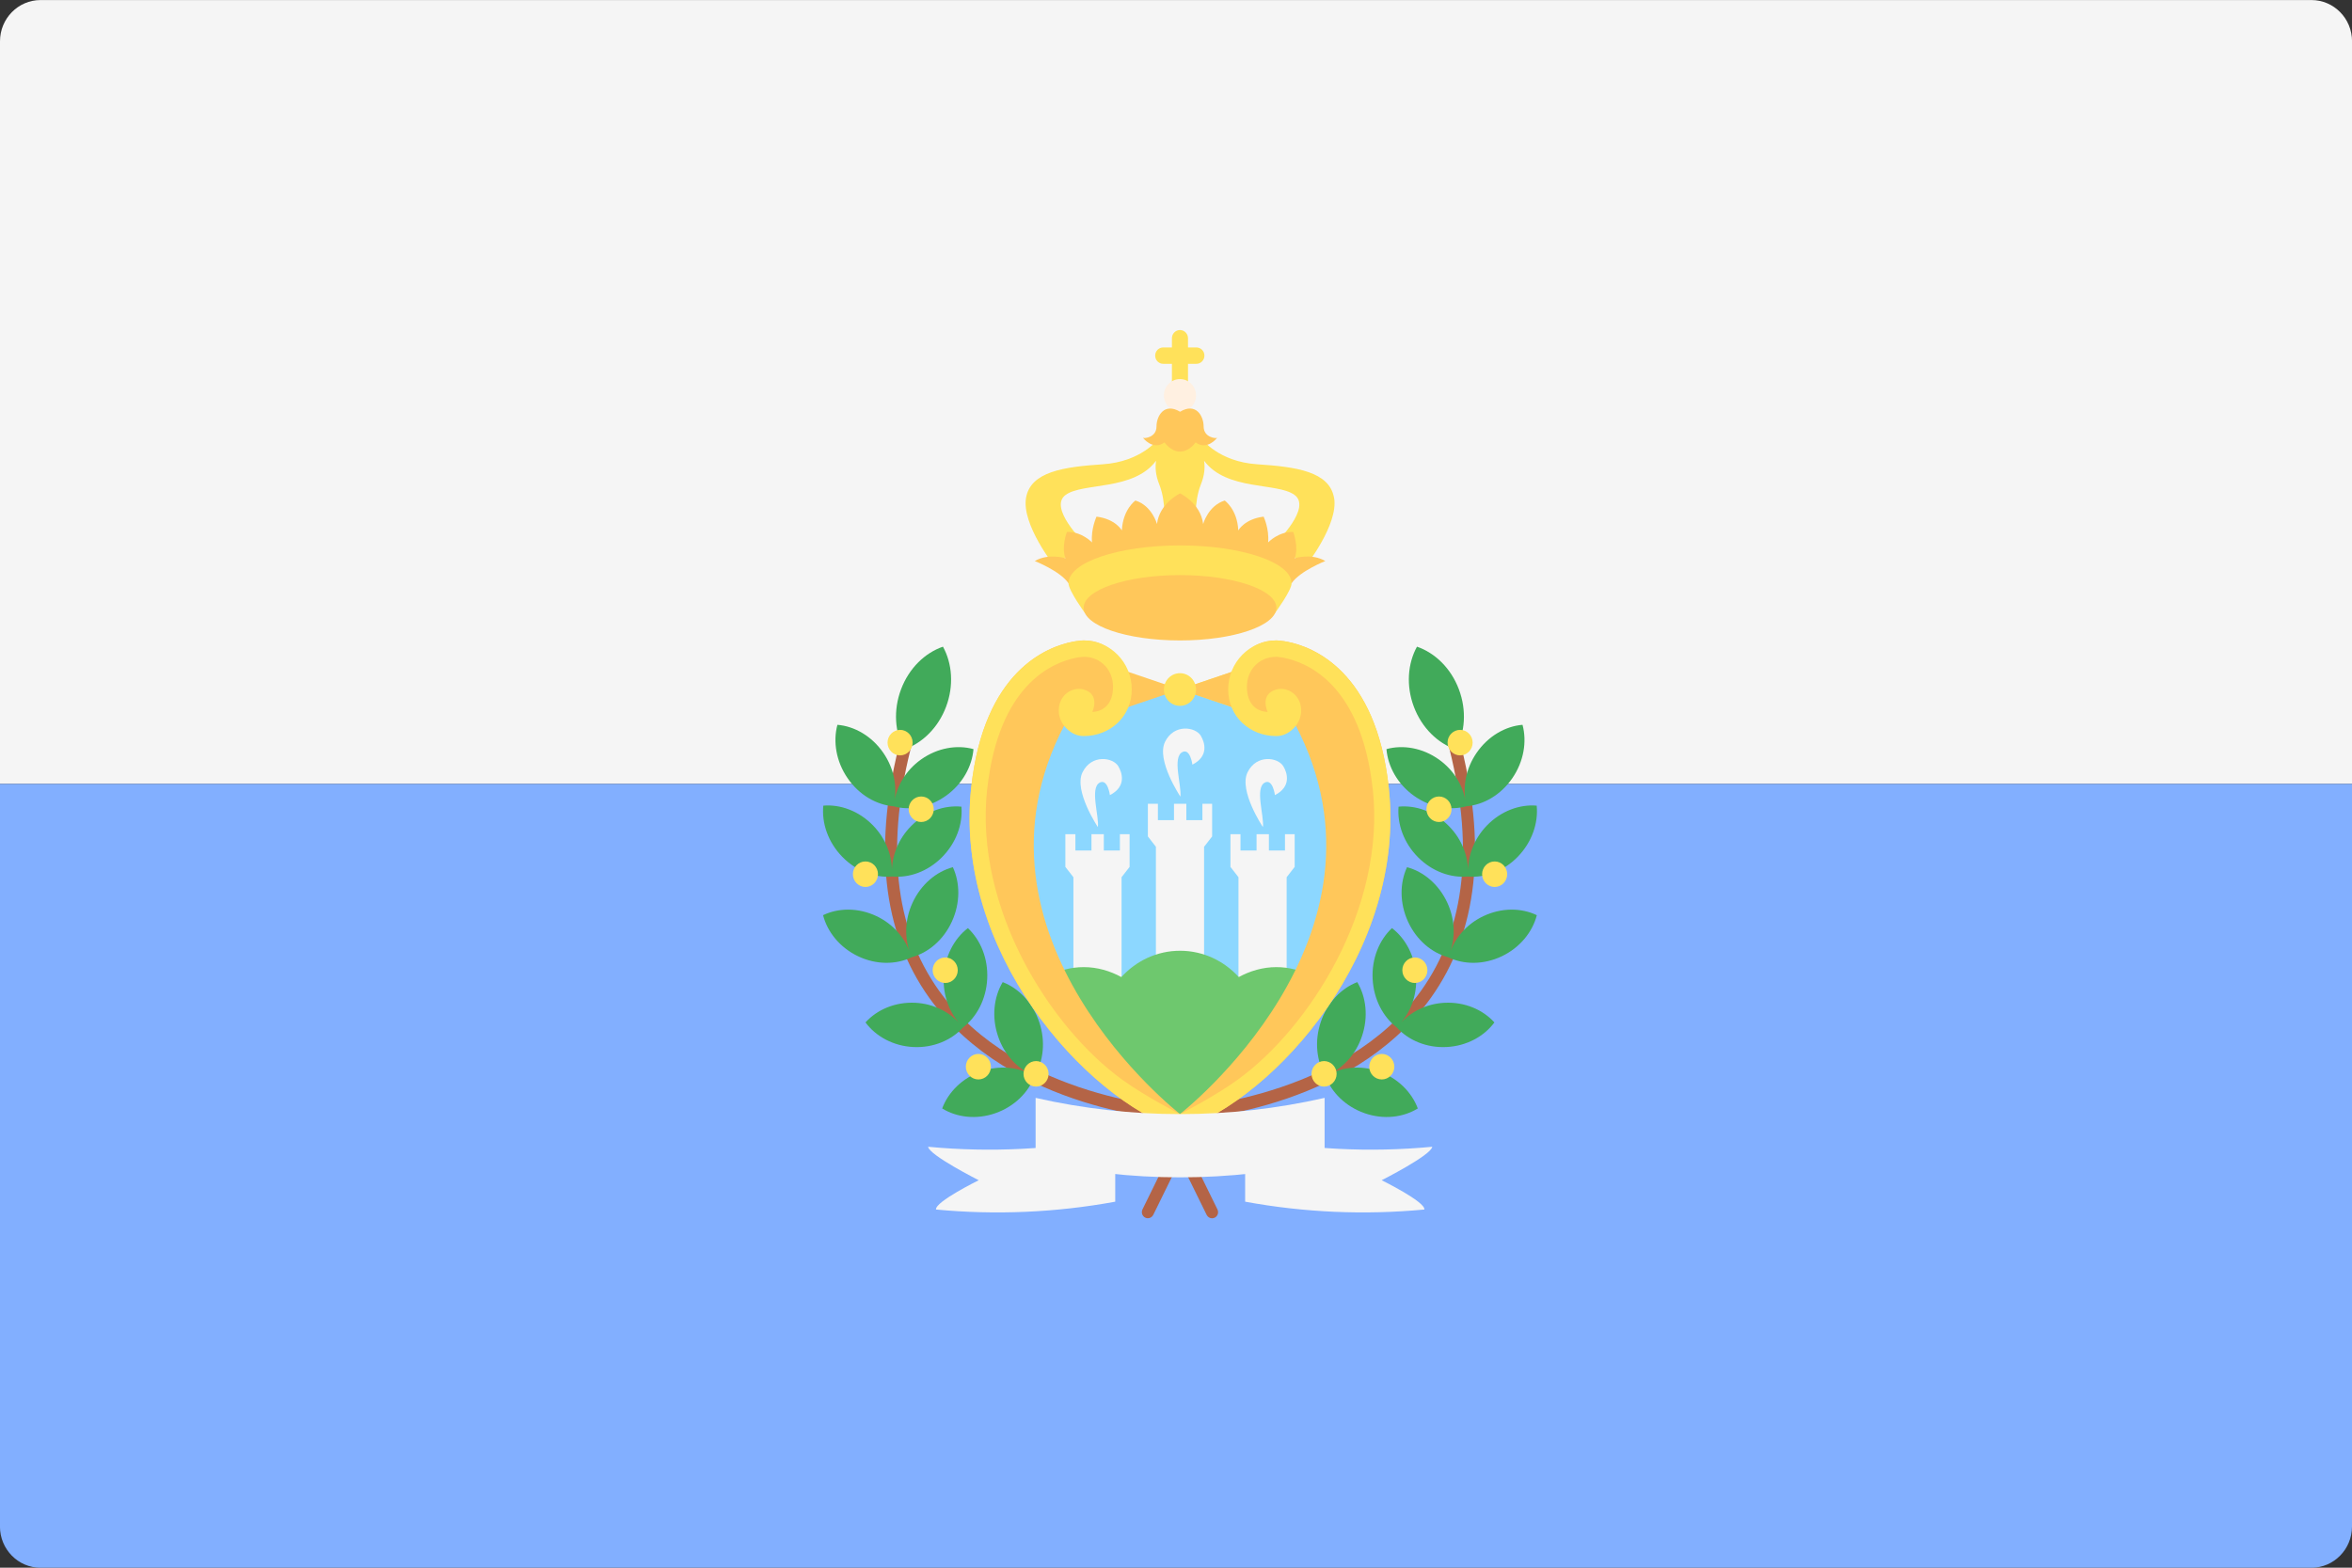 <!-- Generated by IcoMoon.io -->
<svg version="1.1" xmlns="http://www.w3.org/2000/svg" width="48" height="32" viewBox="0 0 48 32">
<rect x="0" y="0" width="48" height="32" fill="#333333" stroke="none"/>
<title>SM</title>
<path fill="#f5f5f5" d="M48 16.001h-48v-15.158c0-0.465 0.371-0.842 0.828-0.842h46.345c0.457 0 0.828 0.377 0.828 0.842l-0 15.158z"></path>
<path fill="#82afff" d="M0 16.001h48v15.158c0 0.465-0.371 0.842-0.828 0.842h-46.345c-0.457 0-0.828-0.377-0.828-0.842v-15.158z"></path>
<path fill="#b46446" d="M24.078 22.867c-0.14-0.006-3.449-0.178-5.11-2.494-0.968-1.349-1.161-3.143-0.574-5.333l0.237 0.066c-0.566 2.112-0.386 3.834 0.535 5.119 1.59 2.218 4.889 2.391 4.923 2.392l-0.011 0.25z"></path>
<path fill="#41aa5a" d="M18.389 14.070c-0.163 0.432-0.126 0.885 0.063 1.228 0.366-0.126 0.692-0.438 0.855-0.87s0.126-0.885-0.063-1.228c-0.366 0.126-0.692 0.437-0.855 0.87z"></path>
<path fill="#41aa5a" d="M20.463 20.048c-0.181 0.304-0.229 0.712-0.094 1.107 0.125 0.37 0.384 0.642 0.683 0.78-0.291-0.155-0.661-0.194-1.025-0.067-0.389 0.136-0.675 0.426-0.799 0.758 0.299 0.184 0.699 0.233 1.088 0.096s0.675-0.426 0.799-0.758l-0-0c0.18-0.304 0.227-0.71 0.093-1.104-0.134-0.396-0.418-0.687-0.745-0.813z"></path>
<path fill="#41aa5a" d="M19.753 18.945c-0.279 0.213-0.473 0.574-0.493 0.992-0.019 0.391 0.121 0.742 0.348 0.983-0.213-0.254-0.543-0.431-0.926-0.451-0.411-0.021-0.782 0.139-1.019 0.401 0.21 0.284 0.564 0.481 0.974 0.502s0.782-0.139 1.019-0.401c-0-0-0-0-0-0 0.278-0.214 0.47-0.573 0.491-0.989 0.021-0.418-0.137-0.796-0.394-1.037z"></path>
<path fill="#41aa5a" d="M19.447 17.701c-0.338 0.090-0.651 0.35-0.825 0.729-0.163 0.354-0.163 0.733-0.042 1.044-0.103-0.318-0.343-0.608-0.691-0.773-0.373-0.177-0.776-0.172-1.092-0.020 0.089 0.344 0.344 0.662 0.716 0.839s0.776 0.172 1.092 0.020c0 0-0-0-0-0 0.337-0.091 0.648-0.35 0.821-0.728 0.174-0.379 0.169-0.79 0.020-1.111z"></path>
<path fill="#41aa5a" d="M19.622 16.466c-0.348-0.035-0.73 0.097-1.023 0.391-0.274 0.274-0.404 0.629-0.397 0.964 0.012-0.334-0.113-0.691-0.383-0.97-0.289-0.298-0.669-0.436-1.017-0.406-0.035 0.354 0.095 0.742 0.384 1.041s0.669 0.436 1.017 0.406c0 0 0-0 0-0.001 0.347 0.034 0.727-0.098 1.019-0.391 0.293-0.294 0.429-0.68 0.399-1.034z"></path>
<path fill="#41aa5a" d="M19.867 15.291c-0.337-0.093-0.735-0.027-1.072 0.213-0.315 0.225-0.501 0.553-0.548 0.884 0.066-0.328 0.001-0.7-0.22-1.021-0.236-0.343-0.588-0.543-0.937-0.572-0.092 0.343-0.027 0.748 0.209 1.091s0.588 0.543 0.937 0.572c0-0 0-0 0-0 0.336 0.092 0.733 0.026 1.069-0.214 0.337-0.24 0.533-0.599 0.562-0.953z"></path>
<path fill="#ffe15a" d="M19.967 22.034c0.141 0 0.256-0.117 0.256-0.26s-0.115-0.261-0.256-0.261c-0.141 0-0.256 0.117-0.256 0.261s0.115 0.26 0.256 0.26z"></path>
<path fill="#ffe15a" d="M21.144 22.18c0.141 0 0.256-0.117 0.256-0.26s-0.115-0.261-0.256-0.261c-0.141 0-0.256 0.117-0.256 0.261s0.115 0.26 0.256 0.26z"></path>
<path fill="#ffe15a" d="M19.29 20.065c0.141 0 0.256-0.117 0.256-0.261s-0.115-0.26-0.256-0.26c-0.141 0-0.256 0.117-0.256 0.26s0.115 0.261 0.256 0.261z"></path>
<path fill="#ffe15a" d="M17.662 18.105c0.141 0 0.256-0.117 0.256-0.261s-0.115-0.26-0.256-0.26c-0.141 0-0.256 0.117-0.256 0.26s0.115 0.261 0.256 0.261z"></path>
<path fill="#ffe15a" d="M18.8 16.779c0.141 0 0.256-0.117 0.256-0.261s-0.115-0.26-0.256-0.26c-0.141 0-0.256 0.117-0.256 0.26s0.115 0.261 0.256 0.261z"></path>
<path fill="#ffe15a" d="M18.369 15.419c0.141 0 0.256-0.117 0.256-0.261s-0.115-0.26-0.256-0.26c-0.141 0-0.256 0.117-0.256 0.26s0.115 0.261 0.256 0.261z"></path>
<path fill="#b46446" d="M24.087 22.868l-0.011-0.25c0.033-0.001 3.333-0.174 4.923-2.392 0.921-1.284 1.101-3.007 0.535-5.119l0.237-0.066c0.587 2.19 0.394 3.984-0.574 5.333-1.661 2.315-4.97 2.488-5.11 2.494z"></path>
<path fill="#41aa5a" d="M29.773 14.070c0.163 0.432 0.126 0.885-0.063 1.228-0.366-0.126-0.692-0.438-0.855-0.87s-0.126-0.885 0.063-1.228c0.366 0.126 0.692 0.437 0.855 0.87z"></path>
<path fill="#41aa5a" d="M27.7 20.048c0.181 0.304 0.229 0.712 0.094 1.107-0.125 0.37-0.384 0.642-0.683 0.78 0.291-0.155 0.661-0.194 1.025-0.067 0.389 0.136 0.675 0.426 0.799 0.758-0.299 0.184-0.699 0.233-1.088 0.096s-0.675-0.426-0.799-0.758c0-0 0-0 0-0-0.179-0.304-0.226-0.71-0.093-1.104 0.134-0.396 0.418-0.687 0.745-0.813z"></path>
<path fill="#41aa5a" d="M28.408 18.945c0.279 0.213 0.473 0.574 0.493 0.992 0.019 0.391-0.121 0.742-0.348 0.983 0.213-0.254 0.543-0.431 0.926-0.451 0.411-0.021 0.782 0.139 1.019 0.401-0.21 0.284-0.564 0.481-0.975 0.502s-0.782-0.139-1.019-0.401c0-0 0-0 0-0-0.278-0.214-0.47-0.573-0.491-0.989-0.021-0.418 0.137-0.796 0.394-1.037z"></path>
<path fill="#41aa5a" d="M28.714 17.701c0.338 0.090 0.651 0.35 0.825 0.729 0.163 0.354 0.163 0.733 0.042 1.044 0.103-0.318 0.343-0.608 0.691-0.773 0.373-0.177 0.776-0.172 1.092-0.020-0.089 0.344-0.344 0.662-0.716 0.839s-0.776 0.172-1.092 0.020c0 0 0-0 0-0-0.337-0.091-0.648-0.35-0.821-0.728-0.174-0.379-0.169-0.79-0.020-1.111z"></path>
<path fill="#41aa5a" d="M28.541 16.466c0.348-0.035 0.73 0.097 1.023 0.391 0.274 0.274 0.404 0.629 0.397 0.964-0.012-0.334 0.113-0.691 0.383-0.97 0.289-0.298 0.669-0.436 1.017-0.406 0.035 0.354-0.095 0.742-0.384 1.041s-0.669 0.436-1.017 0.406c0 0 0-0 0-0.001-0.347 0.034-0.727-0.098-1.019-0.391-0.293-0.294-0.429-0.68-0.399-1.034z"></path>
<path fill="#41aa5a" d="M28.295 15.291c0.337-0.093 0.735-0.027 1.072 0.213 0.315 0.225 0.501 0.553 0.548 0.884-0.066-0.328-0.001-0.7 0.22-1.021 0.236-0.343 0.588-0.543 0.937-0.572 0.092 0.343 0.027 0.748-0.209 1.091s-0.588 0.543-0.937 0.572c0-0 0-0 0-0-0.336 0.092-0.733 0.026-1.069-0.214-0.337-0.24-0.533-0.599-0.562-0.953z"></path>
<path fill="#ffe15a" d="M28.2 22.034c0.141 0 0.256-0.117 0.256-0.26s-0.115-0.261-0.256-0.261c-0.141 0-0.256 0.117-0.256 0.261s0.115 0.26 0.256 0.26z"></path>
<path fill="#ffe15a" d="M27.022 22.18c0.141 0 0.256-0.117 0.256-0.26s-0.115-0.261-0.256-0.261c-0.141 0-0.256 0.117-0.256 0.261s0.115 0.26 0.256 0.26z"></path>
<path fill="#ffe15a" d="M28.875 20.065c0.141 0 0.256-0.117 0.256-0.261s-0.115-0.26-0.256-0.26c-0.141 0-0.256 0.117-0.256 0.26s0.115 0.261 0.256 0.261z"></path>
<path fill="#ffe15a" d="M30.503 18.105c0.141 0 0.256-0.117 0.256-0.261s-0.115-0.26-0.256-0.26c-0.141 0-0.256 0.117-0.256 0.26s0.115 0.261 0.256 0.261z"></path>
<path fill="#ffe15a" d="M29.367 16.779c0.141 0 0.256-0.117 0.256-0.261s-0.115-0.26-0.256-0.26c-0.141 0-0.256 0.117-0.256 0.26s0.115 0.261 0.256 0.261z"></path>
<path fill="#ffe15a" d="M29.798 15.419c0.141 0 0.256-0.117 0.256-0.261s-0.115-0.26-0.256-0.26c-0.141 0-0.256 0.117-0.256 0.26s0.115 0.261 0.256 0.261z"></path>
<path fill="#8cd7ff" d="M25.523 14.116h-2.937c-0.914 0-1.655 0.754-1.655 1.684v2.632c0 0.93 0.741 1.684 1.655 1.684h2.937c0.914 0 1.655-0.754 1.655-1.684v-2.632c0-0.93-0.741-1.684-1.655-1.684z"></path>
<path fill="#f5f5f5" d="M24.539 16.407v0.334h-0.328v-0.334h-0.252v0.334h-0.328v-0.334h-0.205v0.667l0.164 0.211v2.456h0.983v-2.456l0.164-0.211v-0.667h-0.198z"></path>
<path fill="#f5f5f5" d="M24.13 15.351c0.162-0.080 0.205 0.257 0.205 0.257 0.341-0.174 0.252-0.456 0.171-0.59-0.109-0.181-0.546-0.25-0.73 0.125s0.314 1.118 0.314 1.118c0.027-0.229-0.171-0.806 0.041-0.91z"></path>
<path fill="#f5f5f5" d="M26.224 17.028v0.333h-0.328v-0.333h-0.252v0.333h-0.328v-0.333h-0.205v0.667l0.164 0.211v2.456h0.983v-2.456l0.164-0.211v-0.667h-0.198z"></path>
<path fill="#f5f5f5" d="M25.814 15.973c0.162-0.080 0.205 0.257 0.205 0.257 0.341-0.174 0.252-0.456 0.171-0.59-0.109-0.181-0.546-0.25-0.73 0.125s0.314 1.118 0.314 1.118c0.027-0.229-0.171-0.806 0.041-0.91z"></path>
<path fill="#f5f5f5" d="M22.855 17.028v0.333h-0.328v-0.333h-0.252v0.333h-0.328v-0.333h-0.205v0.667l0.164 0.211v2.456h0.983v-2.456l0.164-0.211v-0.667h-0.198z"></path>
<path fill="#f5f5f5" d="M22.446 15.973c0.162-0.080 0.205 0.257 0.205 0.257 0.341-0.174 0.252-0.456 0.171-0.59-0.109-0.181-0.546-0.25-0.73 0.125s0.314 1.118 0.314 1.118c0.027-0.229-0.171-0.806 0.041-0.91z"></path>
<path fill="#6ec86e" d="M26.771 19.919c-0.219-0.11-0.462-0.178-0.722-0.178-0.279 0-0.538 0.078-0.768 0.203-0.299-0.328-0.723-0.537-1.198-0.537s-0.898 0.208-1.198 0.537c-0.23-0.125-0.489-0.203-0.768-0.203-0.261 0-0.504 0.068-0.722 0.178 0.468 0.873 1.364 2.284 2.689 2.823 1.325-0.539 2.221-1.95 2.689-2.823z"></path>
<path fill="#ffe15a" d="M24.067 8.746l0.015-0.007c0 0-0.005 0.001-0.015 0.007z"></path>
<path fill="#ffe15a" d="M24.081 8.738l0.015 0.007c-0.010-0.006-0.015-0.007-0.015-0.007z"></path>
<path fill="#ffe15a" d="M27.226 10.165c-0.092-0.542-0.778-0.636-1.567-0.688s-1.126-0.511-1.126-0.511h-0.901c0 0-0.338 0.458-1.126 0.511s-1.475 0.146-1.567 0.688c-0.092 0.542 0.584 1.396 0.584 1.396l0.594-0.49c0 0-0.727-0.709-0.369-0.969 0.354-0.257 1.386-0.079 1.845-0.697-0.019 0.129-0.013 0.288 0.066 0.485 0.15 0.375 0.096 0.848 0.096 0.848h0.656c0 0-0.055-0.472 0.096-0.848 0.079-0.196 0.086-0.356 0.066-0.485 0.46 0.618 1.492 0.439 1.845 0.697 0.358 0.26-0.369 0.969-0.369 0.969l0.594 0.49c0 0 0.676-0.854 0.584-1.396z"></path>
<path fill="#ffe15a" d="M24.416 7.092h-0.171v-0.188c0-0.092-0.073-0.167-0.164-0.167s-0.164 0.075-0.164 0.167v0.188h-0.178c-0.091 0-0.164 0.075-0.164 0.167s0.073 0.167 0.164 0.167h0.178v0.479c0 0.092 0.073 0.167 0.164 0.167s0.164-0.075 0.164-0.167v-0.479h0.171c0.091 0 0.164-0.075 0.164-0.167s-0.073-0.167-0.164-0.167z"></path>
<path fill="#fff0e1" d="M24.081 8.405c0.181 0 0.328-0.149 0.328-0.334s-0.147-0.333-0.328-0.333-0.328 0.149-0.328 0.333c0 0.184 0.147 0.334 0.328 0.334z"></path>
<path fill="#ffc75a" d="M21.733 14.781c0.132 0.067 0.286 0.125 0.444 0.125 0.543 0 0.809-0.312 0.809-0.865s-0.328-0.969-0.87-0.969c0 0-0.061 0.001-0.159 0.016-0.021 0.003-0.042 0.007-0.063 0.011-0.522 0.101-1.812 0.591-2.072 2.973-0.364 3.33 2.294 6.335 4.26 7.002v-0.334c-0 0-4.642-3.612-2.348-7.96z"></path>
<path fill="#ffc75a" d="M22.116 13.406l1.966 0.667-1.966 0.667v-1.334z"></path>
<path fill="#ffe15a" d="M26.047 14.74l-1.966-0.667 1.966-0.667v1.334z"></path>
<path fill="#ffe15a" d="M20.147 16.111c0.235-2.15 1.342-2.592 1.819-2.685 0.010-0.002 0.021-0.004 0.039-0.007 0.060-0.009 0.101-0.012 0.114-0.012 0.359 0.002 0.596 0.278 0.596 0.611 0 0.368-0.212 0.507-0.423 0.514 0 0 0.171-0.361-0.178-0.458-0.235-0.066-0.532 0.125-0.505 0.472 0.019 0.244 0.247 0.479 0.505 0.479 0.543 0 0.983-0.399 0.983-0.952s-0.44-1-0.983-1c0 0-0.061 0.001-0.159 0.016-0.021 0.003-0.042 0.007-0.063 0.011-0.522 0.101-1.812 0.591-2.072 2.973-0.364 3.33 2.294 6.335 4.26 7.002v-0.334c0 0-0.696-0.354-1.172-0.698-1.471-1.063-3.027-3.501-2.762-5.933z"></path>
<path fill="#ffc75a" d="M26.43 14.781c-0.132 0.067-0.286 0.125-0.444 0.125-0.543 0-0.809-0.312-0.809-0.865s0.328-0.969 0.87-0.969c0 0 0.061 0.001 0.159 0.016 0.021 0.003 0.042 0.007 0.063 0.011 0.522 0.101 1.812 0.591 2.072 2.973 0.364 3.33-2.294 6.335-4.26 7.002v-0.334c0 0 4.642-3.612 2.348-7.96z"></path>
<path fill="#ffc75a" d="M26.047 13.406l-1.966 0.667 1.966 0.667v-1.334z"></path>
<path fill="#ffe15a" d="M28.015 16.111c-0.235-2.15-1.342-2.592-1.819-2.685-0.010-0.002-0.021-0.004-0.039-0.007-0.060-0.009-0.101-0.012-0.114-0.012-0.359 0.002-0.596 0.278-0.596 0.611 0 0.368 0.212 0.507 0.423 0.514 0 0-0.171-0.361 0.178-0.458 0.235-0.066 0.532 0.125 0.505 0.472-0.019 0.244-0.247 0.479-0.505 0.479-0.543 0-0.983-0.399-0.983-0.952s0.44-1 0.983-1c0 0 0.061 0.001 0.159 0.016 0.021 0.003 0.042 0.007 0.063 0.011 0.522 0.101 1.812 0.591 2.072 2.973 0.364 3.33-2.294 6.335-4.26 7.002v-0.334c0 0 0.696-0.354 1.172-0.698 1.471-1.063 3.027-3.501 2.762-5.933z"></path>
<path fill="#ffe15a" d="M24.081 14.408c0.181 0 0.328-0.149 0.328-0.333s-0.147-0.334-0.328-0.334-0.328 0.149-0.328 0.334c0 0.184 0.147 0.333 0.328 0.333z"></path>
<path fill="#ffc75a" d="M26.423 11.395c0.087-0.229-0.031-0.537-0.031-0.537-0.302-0.010-0.512 0.214-0.512 0.214 0.026-0.276-0.092-0.526-0.092-0.526-0.389 0.047-0.517 0.281-0.517 0.281-0.020-0.432-0.277-0.61-0.277-0.61-0.338 0.104-0.44 0.479-0.44 0.479-0.051-0.427-0.471-0.625-0.471-0.625s-0.42 0.198-0.471 0.625c0 0-0.102-0.375-0.44-0.479 0 0-0.256 0.177-0.277 0.61 0 0-0.128-0.234-0.517-0.281 0 0-0.118 0.25-0.092 0.526 0 0-0.21-0.224-0.512-0.214 0 0-0.118 0.307-0.031 0.537 0 0-0.343-0.109-0.625 0.057 0 0 0.516 0.203 0.688 0.453h4.553c0.172-0.25 0.688-0.453 0.688-0.453-0.282-0.167-0.625-0.057-0.625-0.057z"></path>
<path fill="#ffe15a" d="M26.359 11.906c0 0.15-0.344 0.614-0.344 0.614s-1.117 0.158-1.932 0.158c-0.82 0-1.94-0.163-1.94-0.163s-0.337-0.461-0.337-0.61c0-0.426 1.019-0.772 2.276-0.772s2.276 0.346 2.276 0.772z"></path>
<path fill="#ffc75a" d="M24.082 13.073c1.086 0 1.967-0.299 1.967-0.667s-0.88-0.667-1.967-0.667c-1.086 0-1.967 0.299-1.967 0.667s0.88 0.667 1.967 0.667z"></path>
<path fill="#ffc75a" d="M24.564 8.707c0-0.219-0.16-0.497-0.481-0.302-0.321-0.194-0.481 0.083-0.481 0.302s-0.246 0.25-0.277 0.229c0 0 0.205 0.271 0.44 0.094 0 0 0.126 0.188 0.317 0.188s0.318-0.188 0.318-0.188c0.236 0.177 0.44-0.094 0.44-0.094-0.031 0.021-0.276-0.010-0.276-0.229z"></path>
<path fill="#b46446" d="M23.426 24.867c-0.018 0-0.037-0.004-0.055-0.013-0.061-0.031-0.085-0.106-0.055-0.168l0.655-1.334c0.030-0.061 0.104-0.087 0.165-0.056s0.085 0.106 0.055 0.168l-0.655 1.334c-0.022 0.044-0.065 0.069-0.11 0.069z"></path>
<path fill="#b46446" d="M24.736 24.868c-0.045 0-0.088-0.025-0.11-0.069l-0.655-1.334c-0.030-0.062-0.006-0.137 0.055-0.168s0.134-0.006 0.165 0.056l0.655 1.334c0.030 0.062 0.006 0.137-0.055 0.168-0.018 0.009-0.036 0.013-0.055 0.013z"></path>
<path fill="#f5f5f5" d="M27.033 23.701c-1.942 0.442-3.956 0.442-5.898 0 0-0.334 0-0.958 0-1.291 1.942 0.442 3.956 0.442 5.898 0 0 0.334 0 0.958 0 1.291z"></path>
<path fill="#f5f5f5" d="M22.759 23.216c-1.254 0.246-2.539 0.314-3.818 0.192 0.022 0.172 1.033 0.683 1.033 0.683s-0.892 0.439-0.872 0.598c1.224 0.116 2.455 0.061 3.658-0.16v-1.313z"></path>
<path fill="#f5f5f5" d="M25.412 23.216c1.254 0.246 2.539 0.314 3.818 0.192-0.022 0.172-1.033 0.683-1.033 0.683s0.892 0.439 0.872 0.598c-1.224 0.116-2.455 0.061-3.658-0.16v-1.313z"></path>
</svg>
